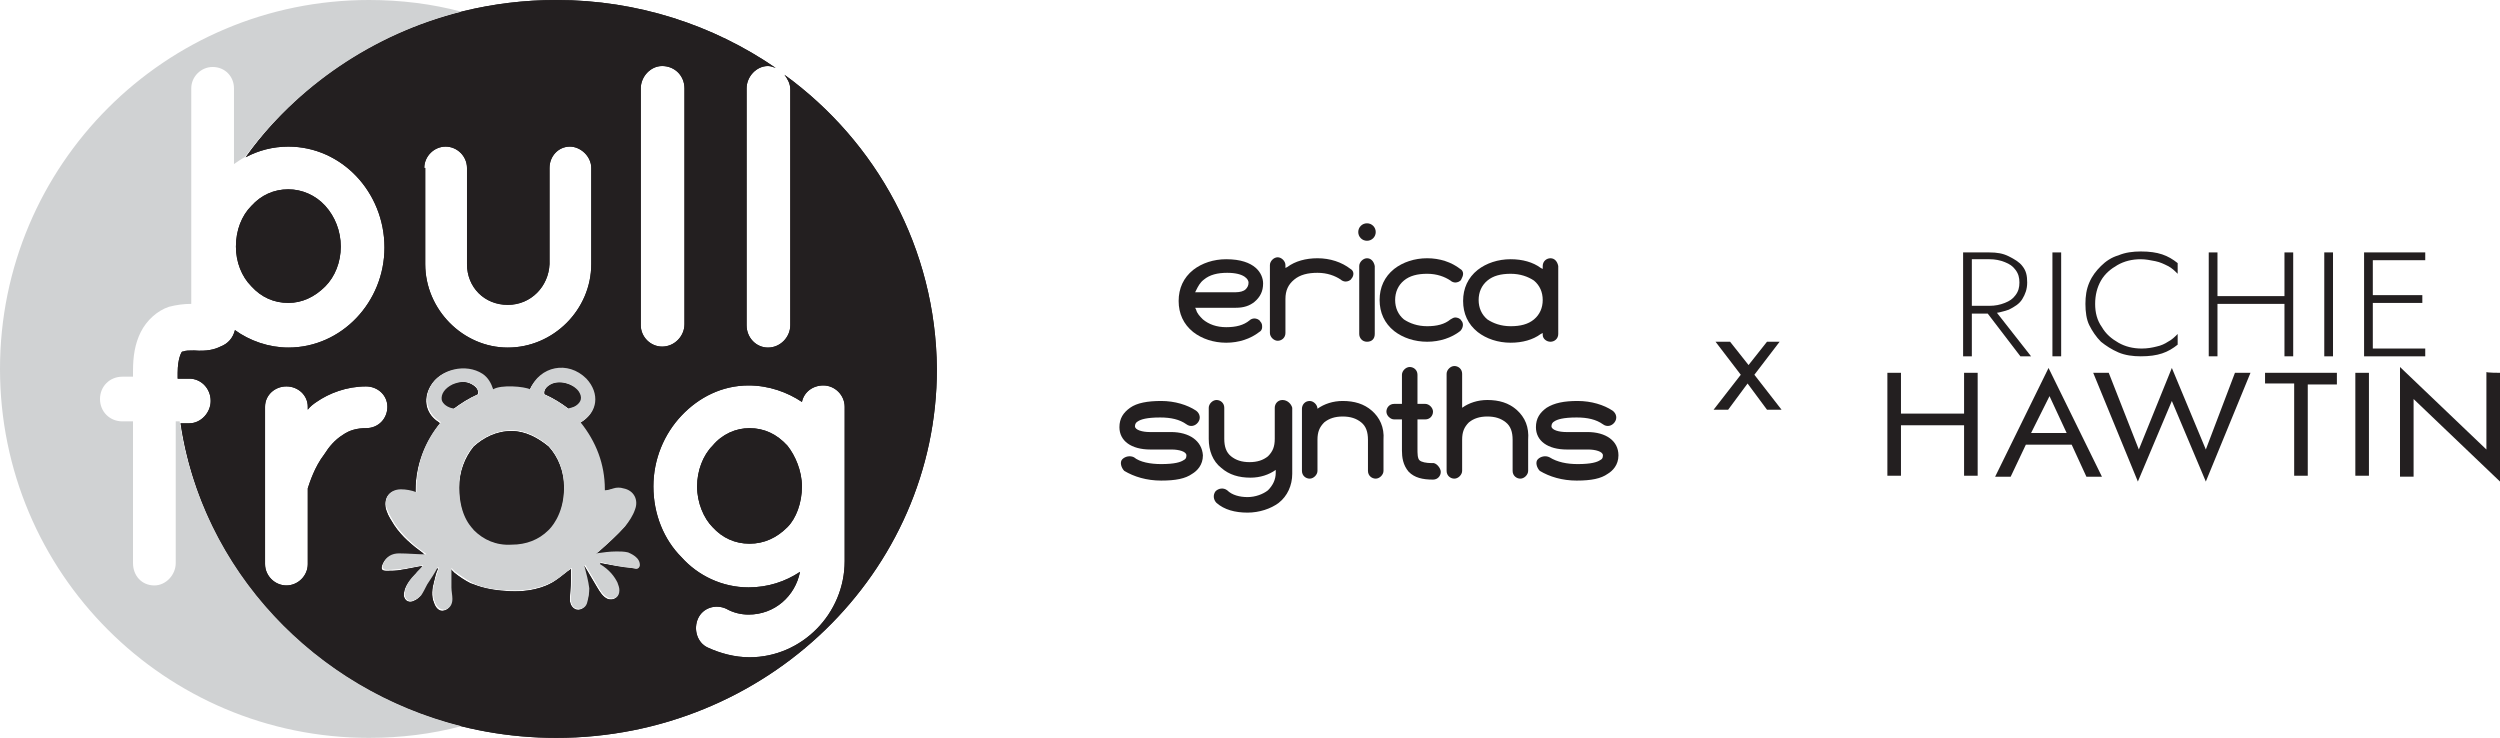 <?xml version="1.0" encoding="utf-8"?>
<!-- Generator: Adobe Illustrator 27.4.0, SVG Export Plug-In . SVG Version: 6.00 Build 0)  -->
<svg version="1.1" id="Layer_2_00000116916963169978215950000018048879676052422532_"
	 xmlns="http://www.w3.org/2000/svg" xmlns:xlink="http://www.w3.org/1999/xlink" x="0px" y="0px" viewBox="0 0 257.5 76"
	 style="enable-background:new 0 0 257.5 76;" xml:space="preserve">
<style type="text/css">
	.st0{fill:#231F20;}
	.st1{fill:#D0D2D3;}
</style>
<g id="Layer_1-2_00000152949764931144400570000018020102348998807991_">
	<path class="st0" d="M156.2,42.2c-0.8-0.7-1.8-1-3-1c-1,0-1.9,0.3-2.6,0.8v-3.5c0-0.5-0.4-0.8-0.8-0.8s-0.8,0.4-0.8,0.8v10
		c0,0.5,0.4,0.8,0.8,0.8s0.8-0.4,0.8-0.8v-3.2c0-0.8,0.2-1.3,0.7-1.8c0.5-0.4,1.1-0.6,1.9-0.6s1.4,0.2,1.9,0.6
		c0.5,0.4,0.7,1,0.7,1.8v3.2c0,0.5,0.4,0.8,0.8,0.8s0.8-0.4,0.8-0.8v-3.2c0,0,0,0,0,0C157.5,44,157.1,43,156.2,42.2"/>
	<path class="st0" d="M147.5,47.7c-0.6,0-1.1-0.1-1.3-0.3c-0.2-0.2-0.2-0.7-0.2-1.2v-3h0.8c0.5,0,0.8-0.4,0.8-0.8s-0.4-0.8-0.8-0.8
		h-0.8v-3c0-0.5-0.4-0.8-0.8-0.8s-0.8,0.4-0.8,0.8v3h-0.8c-0.5,0-0.8,0.4-0.8,0.8s0.4,0.8,0.8,0.8h0.8v3.2c0,0.7,0.1,1.5,0.7,2.2
		c0.6,0.6,1.4,0.8,2.5,0.8c0.5,0,0.8-0.4,0.8-0.8S147.9,47.6,147.5,47.7"/>
	<path class="st0" d="M120.6,44.5h-2.2c-0.7,0-1.5-0.2-1.5-0.6c0-0.2,0.1-0.4,0.3-0.5c0.3-0.2,0.9-0.4,2.3-0.4c1.1,0,2,0.2,2.7,0.7
		c0.4,0.3,0.9,0.2,1.2-0.2c0.3-0.4,0.2-0.9-0.2-1.2c-0.9-0.6-2.2-1-3.6-1s-2.5,0.2-3.2,0.7c-0.7,0.5-1.1,1.1-1.1,2
		c0,1.4,1.2,2.3,3.2,2.3h2.2c0.7,0,1.5,0.2,1.5,0.6c0,0.3-0.1,0.4-0.3,0.5c-0.3,0.2-0.9,0.4-2.3,0.4c-1.1,0-2.2-0.2-2.8-0.7
		c-0.4-0.2-0.9-0.1-1.2,0.2s-0.1,0.9,0.2,1.2c1,0.6,2.3,1,3.8,1s2.5-0.2,3.2-0.7c0.5-0.3,1.1-0.9,1.1-1.9
		C123.8,45.4,122.5,44.5,120.6,44.5"/>
	<path class="st0" d="M163.5,44.5h-2.2c-0.7,0-1.5-0.2-1.5-0.6c0-0.2,0.1-0.4,0.3-0.5c0.3-0.2,0.9-0.4,2.3-0.4c1.1,0,2,0.2,2.7,0.7
		c0.4,0.3,0.9,0.2,1.2-0.2c0.3-0.4,0.2-0.9-0.2-1.2c-0.9-0.6-2.2-1-3.6-1s-2.4,0.2-3.2,0.7c-0.7,0.5-1.1,1.1-1.1,2
		c0,1.4,1.2,2.3,3.2,2.3h2.2c0.7,0,1.5,0.2,1.5,0.6c0,0.3-0.1,0.4-0.3,0.5c-0.3,0.2-0.9,0.4-2.3,0.4c-1.1,0-2.1-0.2-2.9-0.7
		c-0.4-0.2-0.9-0.1-1.2,0.2s-0.1,0.9,0.2,1.2c1,0.6,2.3,1,3.8,1s2.5-0.2,3.2-0.7c0.5-0.3,1.1-0.9,1.1-1.9
		C166.7,45.4,165.4,44.5,163.5,44.5"/>
	<path class="st0" d="M141.3,42.3c-0.8-0.7-1.8-1-3-1c-1,0-1.9,0.3-2.6,0.8c0-0.4-0.4-0.8-0.8-0.8c-0.5,0-0.8,0.4-0.8,0.8v6.4
		c0,0.5,0.4,0.8,0.8,0.8s0.8-0.4,0.8-0.8v-3.2c0-0.8,0.2-1.3,0.7-1.8c0.5-0.4,1.1-0.6,1.9-0.6s1.4,0.2,1.9,0.6
		c0.5,0.4,0.7,1,0.7,1.8v3.2c0,0.5,0.4,0.8,0.8,0.8s0.8-0.4,0.8-0.8v-3.2c0,0,0,0,0,0C142.6,44,142.1,43,141.3,42.3"/>
	<path class="st0" d="M132.1,41.2c-0.5,0-0.8,0.4-0.8,0.8v3.2c0,0.8-0.2,1.3-0.7,1.8c-0.5,0.4-1.1,0.6-1.9,0.6s-1.4-0.2-1.9-0.6
		c-0.5-0.4-0.7-1-0.7-1.8v-3.2c0-0.5-0.4-0.8-0.8-0.8s-0.8,0.4-0.8,0.8v3.2c0,1.2,0.4,2.3,1.3,3c0.8,0.7,1.8,1,3,1
		c1,0,1.9-0.3,2.6-0.8c0,0,0,0.1,0,0.1c0,0.1,0,0.1,0,0.2c0,0.7-0.3,1.3-0.8,1.8c-0.5,0.4-1.3,0.7-2.1,0.7s-1.6-0.2-2.1-0.7
		c-0.4-0.3-0.9-0.2-1.2,0.1c-0.3,0.4-0.2,0.9,0.1,1.2c0.8,0.7,1.9,1,3.2,1c1.2,0,2.4-0.4,3.2-1c0.9-0.7,1.4-1.8,1.4-3
		c0-0.1,0-0.1,0-0.2c0-0.1,0-0.1,0-0.2v-6.4C133,41.6,132.6,41.2,132.1,41.2"/>
	<path class="st0" d="M150.5,33c-0.1-0.2-0.4-0.3-0.6-0.3c-0.2,0-0.3,0.1-0.5,0.2c-0.6,0.5-1.4,0.7-2.4,0.7s-1.8-0.3-2.4-0.7
		c-0.6-0.5-0.9-1.2-0.9-2s0.3-1.5,0.9-2c0.6-0.5,1.4-0.7,2.4-0.7s1.8,0.3,2.4,0.7c0.1,0.1,0.3,0.2,0.5,0.2c0.2,0,0.5-0.1,0.6-0.3
		c0.1-0.2,0.2-0.4,0.2-0.6c0-0.2-0.1-0.4-0.3-0.5c-0.9-0.7-2.1-1.1-3.4-1.1s-2.5,0.4-3.4,1.1c-1,0.8-1.5,1.9-1.5,3.2
		c0,1.3,0.5,2.4,1.5,3.2c0.9,0.7,2.1,1.1,3.4,1.1s2.5-0.4,3.4-1.1C150.7,33.8,150.8,33.3,150.5,33"/>
	<path class="st0" d="M123.9,32.9c-0.3-0.3-0.6-0.6-0.7-1l-0.1-0.2h4.2c0.8,0,1.4-0.2,1.9-0.6c0.6-0.5,0.9-1.1,0.9-1.9
		c0-1-0.8-2.5-3.8-2.5c-1.3,0-2.5,0.4-3.4,1.1c-1,0.8-1.5,1.9-1.5,3.2s0.5,2.4,1.5,3.2c0.9,0.7,2.1,1.1,3.4,1.1s2.5-0.4,3.4-1.1
		c0.2-0.1,0.3-0.3,0.3-0.5c0-0.2,0-0.4-0.2-0.6c-0.1-0.2-0.4-0.3-0.6-0.3c-0.2,0-0.4,0.1-0.5,0.2c-0.6,0.5-1.4,0.7-2.4,0.7
		S124.5,33.4,123.9,32.9 M123.2,29.9c0.2-0.4,0.4-0.8,0.8-1.1c0.6-0.5,1.4-0.7,2.4-0.7c1.8,0,2.2,0.7,2.2,1c0,0.3-0.1,0.5-0.3,0.7
		c-0.2,0.2-0.6,0.3-1,0.3h-4.2L123.2,29.9L123.2,29.9z"/>
	<path class="st0" d="M139.4,28.2c0-0.2-0.1-0.4-0.3-0.5c-0.9-0.7-2.1-1.1-3.4-1.1c-1.2,0-2.3,0.3-3.1,0.9l-0.2,0.1v-0.3
		c0-0.4-0.4-0.8-0.8-0.8s-0.8,0.4-0.8,0.8v7c0,0.4,0.4,0.8,0.8,0.8s0.8-0.3,0.8-0.8v-3.5c0-0.9,0.3-1.5,0.9-2
		c0.6-0.5,1.4-0.7,2.4-0.7s1.8,0.3,2.4,0.7c0.1,0.1,0.3,0.2,0.5,0.2c0.2,0,0.5-0.1,0.6-0.3C139.3,28.6,139.4,28.4,139.4,28.2"/>
	<path class="st0" d="M140.8,26.6c-0.4,0-0.8,0.4-0.8,0.8v7c0,0.4,0.3,0.8,0.8,0.8s0.8-0.3,0.8-0.8v-7
		C141.5,26.9,141.2,26.6,140.8,26.6"/>
	<path class="st0" d="M159.7,26.6c-0.4,0-0.8,0.3-0.8,0.8v0.3l-0.2-0.1c-0.8-0.6-1.9-0.9-3.1-0.9c-1.3,0-2.5,0.4-3.4,1.1
		c-1,0.8-1.5,1.9-1.5,3.2c0,1.3,0.5,2.4,1.5,3.2c0.9,0.7,2.1,1.1,3.4,1.1c1.2,0,2.3-0.3,3.1-0.9l0.2-0.1v0.2c0,0.4,0.4,0.7,0.8,0.7
		s0.8-0.3,0.8-0.8v-7C160.4,26.9,160.1,26.6,159.7,26.6 M158,32.9c-0.6,0.5-1.4,0.7-2.4,0.7s-1.8-0.3-2.4-0.7
		c-0.6-0.5-0.9-1.2-0.9-2s0.3-1.5,0.9-2c0.6-0.5,1.4-0.7,2.4-0.7s1.8,0.3,2.4,0.7c0.6,0.5,0.9,1.2,0.9,2S158.6,32.4,158,32.9"/>
	<path class="st0" d="M140.8,24.8c0.5,0,0.9-0.4,0.9-0.9s-0.4-0.9-0.9-0.9s-0.9,0.4-0.9,0.9S140.3,24.8,140.8,24.8"/>
	<path class="st0" d="M205.2,31.6l4,5.1h-1.1l-3.9-5.1L205.2,31.6L205.2,31.6z M202.7,26h2.2c0.8,0,1.4,0.1,2,0.4s1.1,0.6,1.4,1
		c0.4,0.5,0.5,1,0.5,1.7s-0.2,1.2-0.5,1.7s-0.8,0.8-1.4,1.1c-0.6,0.2-1.3,0.4-2,0.4h-2.2v-0.8h2.2c0.6,0,1.1-0.1,1.6-0.3
		c0.5-0.2,0.8-0.4,1.1-0.8c0.3-0.4,0.4-0.8,0.4-1.3s-0.1-0.9-0.4-1.3c-0.3-0.4-0.6-0.6-1.1-0.8s-1-0.3-1.6-0.3h-2.2L202.7,26
		L202.7,26z M203.1,26v10.7h-0.9V26H203.1z"/>
	<path class="st0" d="M212.3,26v10.7h-0.9V26H212.3z"/>
	<path class="st0" d="M216.5,33.7c0.4,0.7,1,1.2,1.7,1.6c0.7,0.4,1.5,0.6,2.4,0.6c0.6,0,1.1-0.1,1.5-0.2c0.5-0.1,0.9-0.3,1.2-0.5
		c0.4-0.2,0.7-0.5,1-0.8v1.1c-0.5,0.4-1,0.7-1.6,0.9s-1.3,0.3-2.2,0.3c-0.8,0-1.6-0.1-2.3-0.4c-0.7-0.3-1.3-0.7-1.8-1.1
		c-0.5-0.5-0.9-1.1-1.2-1.7s-0.4-1.4-0.4-2.2s0.1-1.5,0.4-2.2s0.7-1.2,1.2-1.7s1.1-0.9,1.8-1.1c0.7-0.3,1.5-0.4,2.3-0.4
		c0.9,0,1.6,0.1,2.2,0.3c0.6,0.2,1.1,0.5,1.6,0.9v1.1c-0.3-0.3-0.6-0.6-1-0.8c-0.4-0.2-0.8-0.4-1.3-0.5s-1-0.2-1.5-0.2
		c-0.9,0-1.7,0.2-2.4,0.6s-1.3,0.9-1.7,1.6c-0.4,0.7-0.6,1.5-0.6,2.4S216,33,216.5,33.7L216.5,33.7z"/>
	<path class="st0" d="M236.2,26v10.7h-0.9V26H236.2z M227.9,30.5h7.9v0.8h-7.9V30.5z M228.4,26v10.7h-0.9V26H228.4z"/>
	<path class="st0" d="M240.3,26v10.7h-0.9V26H240.3z"/>
	<path class="st0" d="M244,35.9h5.8v0.8H244V35.9z M244,26h5.8v0.8H244V26z M244,30.4h5.5v0.8H244V30.4z M244.4,26v10.7h-0.9V26
		H244.4z"/>
	<path class="st0" d="M203.7,38.4V49h-1.4V38.4H203.7z M195.2,42.6h8.1v1.2h-8.1V42.6z M195.8,38.4V49h-1.4V38.4H195.8z"/>
	<path class="st0" d="M209,45l-0.1,0.3l-1.8,3.8h-1.6l5.5-11.2l5.5,11.2h-1.6l-1.7-3.7l-0.1-0.3l-2-4.3L209,45L209,45z M208.4,44.6
		h5.2l0.5,1.2h-6.2L208.4,44.6z"/>
	<path class="st0" d="M230.2,38.4h1.6l-4.6,11.2l-3.5-8.3l-3.5,8.3l-4.6-11.2h1.6l3.1,7.9l3.4-8.4l3.5,8.4L230.2,38.4L230.2,38.4z"
		/>
	<path class="st0" d="M233.2,38.4h7.5v1.2h-3V49h-1.4v-9.5h-3V38.4z"/>
	<path class="st0" d="M244,38.4V49h-1.4V38.4H244z"/>
	<path class="st0" d="M257.5,38.4v11.2l-8.9-8.5v8h-1.4V37.8l8.9,8.5v-8C256,38.4,257.5,38.4,257.5,38.4z"/>
	<path class="st0" d="M183.3,35.2l-2.6,3.4l2.8,3.6h-1.5l-2-2.7l-2,2.7h-1.5l2.8-3.6l-2.6-3.4h1.5l1.9,2.4l1.9-2.4H183.3L183.3,35.2
		z"/>
	<g>
		<g>
			<g>
				<path class="st0" d="M52.7,44.4c-1.6,0-2.9,0.7-3.9,1.6c-0.9,1.1-1.5,2.6-1.5,4.3c0,3.1,1.4,4.3,1.5,4.4c1,1,2.4,1.5,3.9,1.5
					c1.4,0,2.7-0.5,3.8-1.5c0.1-0.1,1.6-1.4,1.6-4.4c0-1.7-0.6-3.2-1.6-4.3C55.4,45.1,54.1,44.4,52.7,44.4z"/>
				<path class="st0" d="M19.7,31.2c0,0.1,0,0.1,0,0.2c0,0,0,0,0,0V31.2z"/>
				<path class="st0" d="M48.6,39.6c-0.7-0.4-1.4-0.3-2.1,0c-0.8,0.3-1.2,1-1.1,1.6c0.1,0.4,0.6,0.8,1.3,0.9
					c0.8-0.6,1.6-1.1,2.5-1.5C49.3,40.2,49.1,39.9,48.6,39.6z"/>
				<path class="st0" d="M56.7,39.6c-0.4,0.2-0.7,0.6-0.6,1c0.9,0.4,1.7,0.9,2.5,1.5c0.2-0.1,0.5-0.1,0.8-0.3
					c0.6-0.3,0.7-0.9,0.3-1.5C59,39.5,57.6,39.1,56.7,39.6z"/>
				<path class="st0" d="M77.2,44.1c-1.4,0-2.8,0.6-3.8,1.8c-1,1-1.6,2.6-1.6,4.2c0,1.7,0.7,3.3,1.6,4.2c1,1.1,2.3,1.7,3.8,1.7
					c1.5,0,2.8-0.6,3.9-1.7c0.9-0.9,1.5-2.5,1.5-4.2c0-1.6-0.7-3.2-1.5-4.2C80,44.7,78.7,44.1,77.2,44.1z"/>
				<path class="st0" d="M33.5,29.5c1-1,1.6-2.5,1.6-4.1c0-1.6-0.6-3.1-1.6-4.2c-1-1.1-2.4-1.7-3.8-1.7c-1.5,0-2.8,0.6-3.8,1.7
					c-1,1-1.6,2.5-1.6,4.2c0,1.6,0.6,3.1,1.6,4.1c1,1.1,2.3,1.7,3.8,1.7C31.1,31.2,32.4,30.6,33.5,29.5z"/>
				<path class="st0" d="M80.8,7.7c0.3,0.4,0.6,0.9,0.6,1.5v24.3c0,1.2-1,2.3-2.3,2.3c-1.2,0-2.2-1-2.2-2.3V9.1c0-1.2,1-2.3,2.2-2.3
					c0.3,0,0.5,0.1,0.8,0.2c-6.4-4.4-14.2-7-22.6-7c-13.2,0-25,6.4-32,16.2c1.3-0.7,2.8-1.1,4.4-1.1c5.5,0,9.9,4.7,9.9,10.4
					c0,5.6-4.4,10.3-9.9,10.3c-2,0-4-0.7-5.5-1.8c-0.2,0.8-0.7,1.4-1.5,1.7c-0.6,0.3-1.4,0.5-2.7,0.4c-0.5,0-0.9,0-1.1,0.1
					c-0.2,0-0.2,0.1-0.2,0.1c0,0-0.4,0.6-0.4,2.1v0.6h1.2c1.2,0,2.2,1,2.2,2.3c0,1.2-1,2.3-2.2,2.3h-0.9C21.3,61.9,37.6,76,57.3,76
					c21.6,0,39.2-17,39.2-38C96.4,25.6,90.3,14.6,80.8,7.7z M43.7,17.3c0-1.2,1-2.2,2.2-2.2c1.2,0,2.2,1,2.2,2.2v9.9
					c0,2.4,1.8,4.2,4.2,4.2c2.4,0,4.2-1.9,4.3-4.2v-9.9c0-1.2,0.9-2.2,2.1-2.2c1.1,0,2.2,1,2.2,2.2v9.9c0,4.7-3.9,8.6-8.6,8.6
					c-4.6,0-8.5-3.9-8.5-8.6V17.3z M35.3,44.8c-0.8,0.5-1.4,1.2-1.9,2c-1,1.3-1.5,2.9-1.7,3.5v7.8c0,1.2-1,2.2-2.2,2.2
					c-1.2,0-2.2-1-2.2-2.2V41.9c0-1.2,1-2.1,2.2-2.1c1.2,0,2.2,0.9,2.2,2.1v0.3c0.2-0.3,0.6-0.6,0.9-0.8c1.3-0.9,3.1-1.6,5.1-1.6
					c1.2,0,2.2,0.9,2.2,2.1c0,1.2-0.9,2.2-2.2,2.2C36.8,44.1,36,44.3,35.3,44.8z M65,58.5c-1.1-0.1-2.1-0.3-3.2-0.5
					c0,0.1-0.1,0.1-0.1,0.2c1,0.6,1.5,1.3,1.8,1.9c0.1,0.2,0.2,0.5,0.2,0.8c0.1,0.6-0.5,1-1.1,0.8c-0.5-0.2-0.8-0.7-1.1-1.2
					c-0.4-0.7-0.9-1.5-1.3-2.2c0,0-0.1,0.1-0.1,0.1c0.2,0.8,0.4,1.5,0.5,2.3c0.1,0.5,0,0.9-0.2,1.4c-0.1,0.4-0.5,0.8-1,0.7
					c-0.4-0.1-0.7-0.5-0.7-1c0-0.7,0.1-1.4,0.1-2c0-0.4,0-0.7,0-1.2c-0.2,0.2-0.3,0.2-0.4,0.3c-0.5,0.4-1,0.8-1.5,1.1
					c-0.2,0.1-1.6,1-4.3,0.9c-2.8-0.1-3.9-0.8-4.1-0.8c-0.6-0.3-1.2-0.7-1.7-1.1c-0.1-0.1-0.2-0.2-0.4-0.4c0,0.7,0,1.4,0,2
					c0,0.4,0.1,0.8,0.1,1.2c0,0.6-0.3,1-0.8,1.1c-0.4,0.1-0.8-0.2-1-0.8c-0.3-0.7-0.2-1.5,0-2.2c0.1-0.4,0.2-0.9,0.4-1.3
					c0,0-0.1-0.1-0.1-0.1c-0.4,0.6-0.8,1.2-1.1,1.8c-0.2,0.3-0.4,0.7-0.6,1.1c-0.2,0.2-0.4,0.4-0.7,0.5c-0.6,0.3-1.1-0.2-1-0.8
					c0.1-0.8,0.6-1.3,1.1-1.9c0.3-0.3,0.6-0.5,0.8-0.9c-0.7,0.1-1.5,0.3-2.2,0.4c-0.5,0.1-1,0.1-1.5,0.1c-0.5,0-0.6-0.2-0.4-0.7
					c0.3-0.7,0.9-1,1.6-1c0.9,0,1.8,0,2.8,0.1c-0.1-0.1-0.2-0.1-0.2-0.2c-1.1-0.8-2.2-1.7-3-2.9c-0.3-0.5-0.6-0.9-0.8-1.5
					c-0.4-1.1,0.2-2.2,1.4-2.1c0.5,0,1.1,0.2,1.6,0.3c0-0.1,0-0.2,0-0.3c0-2.7,1-5,2.5-6.9c0,0-0.1-0.1-0.1-0.1
					c-1.3-0.8-1.7-2.3-0.9-3.7c1-1.8,3.6-2.3,5.3-1.2c0.6,0.4,0.9,1,1.1,1.6c0.8-0.5,3.2-0.3,3.8,0c1.1-2.4,3.9-2.9,5.8-1.1
					c1.5,1.4,1.2,3.5-0.6,4.5c1.6,1.9,2.5,4.2,2.5,6.9c0,0,0,0.1,0,0.1c0.3-0.1,0.6-0.2,0.9-0.2c0.3-0.1,0.7,0,1,0
					c1.1,0.2,1.6,1.1,1.2,2.2c-0.3,0.6-0.6,1.2-1,1.7c-0.8,0.9-1.7,1.7-2.6,2.5c-0.1,0.1-0.3,0.2-0.4,0.3c0.8-0.1,1.4-0.1,2.1-0.2
					c0.4,0,0.8,0,1.2,0.1c0.3,0.1,1.3,0.5,1.2,1.4C65.7,58.7,65.3,58.5,65,58.5z M66,33.5V9.1c0-1.2,1-2.3,2.2-2.3
					c1.3,0,2.3,1,2.3,2.3v24.3c0,1.2-1,2.3-2.3,2.3C67,35.7,66,34.7,66,33.5z M87,50.1v7.7c0,5.4-4.4,9.9-9.8,9.9
					c-1.5,0-3-0.4-4.3-1c-1.1-0.5-1.5-1.9-1-3c0.5-1.1,1.8-1.5,2.9-1c0.7,0.4,1.5,0.6,2.3,0.6c2.7,0,4.8-1.9,5.3-4.4
					c-1.5,1-3.3,1.6-5.3,1.6c-2.7,0-5.2-1.2-6.9-3.1c-1.8-1.8-2.9-4.4-2.9-7.3c0-2.8,1.1-5.4,2.9-7.3c1.8-1.9,4.2-3.1,6.9-3.1
					c2.1,0,4,0.7,5.5,1.7c0.2-1,1.1-1.7,2.2-1.7c1.2,0,2.2,1,2.2,2.2V50.1L87,50.1z"/>
			</g>
		</g>
		<g>
			<g>
				<path class="st0" d="M52.7,44.4c-1.6,0-2.9,0.7-3.9,1.6c-0.9,1.1-1.5,2.6-1.5,4.3c0,3.1,1.4,4.3,1.5,4.4c1,1,2.4,1.5,3.9,1.5
					c1.4,0,2.7-0.5,3.8-1.5c0.1-0.1,1.6-1.4,1.6-4.4c0-1.7-0.6-3.2-1.6-4.3C55.4,45.1,54.1,44.4,52.7,44.4z"/>
				<path class="st0" d="M19.7,31.2c0,0.1,0,0.1,0,0.2c0,0,0,0,0,0V31.2z"/>
				<path class="st0" d="M48.6,39.6c-0.7-0.4-1.4-0.3-2.1,0c-0.8,0.3-1.2,1-1.1,1.6c0.1,0.4,0.6,0.8,1.3,0.9
					c0.8-0.6,1.6-1.1,2.5-1.5C49.3,40.2,49.1,39.9,48.6,39.6z"/>
				<path class="st0" d="M56.7,39.6c-0.4,0.2-0.7,0.6-0.6,1c0.9,0.4,1.7,0.9,2.5,1.5c0.2-0.1,0.5-0.1,0.8-0.3
					c0.6-0.3,0.7-0.9,0.3-1.5C59,39.5,57.6,39.1,56.7,39.6z"/>
				<path class="st0" d="M77.2,44.1c-1.4,0-2.8,0.6-3.8,1.8c-1,1-1.6,2.6-1.6,4.2c0,1.7,0.7,3.3,1.6,4.2c1,1.1,2.3,1.7,3.8,1.7
					c1.5,0,2.8-0.6,3.9-1.7c0.9-0.9,1.5-2.5,1.5-4.2c0-1.6-0.7-3.2-1.5-4.2C80,44.7,78.7,44.1,77.2,44.1z"/>
				<path class="st0" d="M33.5,29.5c1-1,1.6-2.5,1.6-4.1c0-1.6-0.6-3.1-1.6-4.2c-1-1.1-2.4-1.7-3.8-1.7c-1.5,0-2.8,0.6-3.8,1.7
					c-1,1-1.6,2.5-1.6,4.2c0,1.6,0.6,3.1,1.6,4.1c1,1.1,2.3,1.7,3.8,1.7C31.1,31.2,32.4,30.6,33.5,29.5z"/>
				<path class="st0" d="M80.8,7.7c0.3,0.4,0.6,0.9,0.6,1.5v24.3c0,1.2-1,2.3-2.3,2.3c-1.2,0-2.2-1-2.2-2.3V9.1c0-1.2,1-2.3,2.2-2.3
					c0.3,0,0.5,0.1,0.8,0.2c-6.4-4.4-14.2-7-22.6-7c-13.2,0-25,6.4-32,16.2c1.3-0.7,2.8-1.1,4.4-1.1c5.5,0,9.9,4.7,9.9,10.4
					c0,5.6-4.4,10.3-9.9,10.3c-2,0-4-0.7-5.5-1.8c-0.2,0.8-0.7,1.4-1.5,1.7c-0.6,0.3-1.4,0.5-2.7,0.4c-0.5,0-0.9,0-1.1,0.1
					c-0.2,0-0.2,0.1-0.2,0.1c0,0-0.4,0.6-0.4,2.1v0.6h1.2c1.2,0,2.2,1,2.2,2.3c0,1.2-1,2.3-2.2,2.3h-0.9C21.3,61.9,37.6,76,57.3,76
					c21.6,0,39.2-17,39.2-38C96.4,25.6,90.3,14.6,80.8,7.7z M43.7,17.3c0-1.2,1-2.2,2.2-2.2c1.2,0,2.2,1,2.2,2.2v9.9
					c0,2.4,1.8,4.2,4.2,4.2c2.4,0,4.2-1.9,4.3-4.2v-9.9c0-1.2,0.9-2.2,2.1-2.2c1.1,0,2.2,1,2.2,2.2v9.9c0,4.7-3.9,8.6-8.6,8.6
					c-4.6,0-8.5-3.9-8.5-8.6V17.3z M35.3,44.8c-0.8,0.5-1.4,1.2-1.9,2c-1,1.3-1.5,2.9-1.7,3.5v7.8c0,1.2-1,2.2-2.2,2.2
					c-1.2,0-2.2-1-2.2-2.2V41.9c0-1.2,1-2.1,2.2-2.1c1.2,0,2.2,0.9,2.2,2.1v0.3c0.2-0.3,0.6-0.6,0.9-0.8c1.3-0.9,3.1-1.6,5.1-1.6
					c1.2,0,2.2,0.9,2.2,2.1c0,1.2-0.9,2.2-2.2,2.2C36.8,44.1,36,44.3,35.3,44.8z M65,58.5c-1.1-0.1-2.1-0.3-3.2-0.5
					c0,0.1-0.1,0.1-0.1,0.2c1,0.6,1.5,1.3,1.8,1.9c0.1,0.2,0.2,0.5,0.2,0.8c0.1,0.6-0.5,1-1.1,0.8c-0.5-0.2-0.8-0.7-1.1-1.2
					c-0.4-0.7-0.9-1.5-1.3-2.2c0,0-0.1,0.1-0.1,0.1c0.2,0.8,0.4,1.5,0.5,2.3c0.1,0.5,0,0.9-0.2,1.4c-0.1,0.4-0.5,0.8-1,0.7
					c-0.4-0.1-0.7-0.5-0.7-1c0-0.7,0.1-1.4,0.1-2c0-0.4,0-0.7,0-1.2c-0.2,0.2-0.3,0.2-0.4,0.3c-0.5,0.4-1,0.8-1.5,1.1
					c-0.2,0.1-1.6,1-4.3,0.9c-2.8-0.1-3.9-0.8-4.1-0.8c-0.6-0.3-1.2-0.7-1.7-1.1c-0.1-0.1-0.2-0.2-0.4-0.4c0,0.7,0,1.4,0,2
					c0,0.4,0.1,0.8,0.1,1.2c0,0.6-0.3,1-0.8,1.1c-0.4,0.1-0.8-0.2-1-0.8c-0.3-0.7-0.2-1.5,0-2.2c0.1-0.4,0.2-0.9,0.4-1.3
					c0,0-0.1-0.1-0.1-0.1c-0.4,0.6-0.8,1.2-1.1,1.8c-0.2,0.3-0.4,0.7-0.6,1.1c-0.2,0.2-0.4,0.4-0.7,0.5c-0.6,0.3-1.1-0.2-1-0.8
					c0.1-0.8,0.6-1.3,1.1-1.9c0.3-0.3,0.6-0.5,0.8-0.9c-0.7,0.1-1.5,0.3-2.2,0.4c-0.5,0.1-1,0.1-1.5,0.1c-0.5,0-0.6-0.2-0.4-0.7
					c0.3-0.7,0.9-1,1.6-1c0.9,0,1.8,0,2.8,0.1c-0.1-0.1-0.2-0.1-0.2-0.2c-1.1-0.8-2.2-1.7-3-2.9c-0.3-0.5-0.6-0.9-0.8-1.5
					c-0.4-1.1,0.2-2.2,1.4-2.1c0.5,0,1.1,0.2,1.6,0.3c0-0.1,0-0.2,0-0.3c0-2.7,1-5,2.5-6.9c0,0-0.1-0.1-0.1-0.1
					c-1.3-0.8-1.7-2.3-0.9-3.7c1-1.8,3.6-2.3,5.3-1.2c0.6,0.4,0.9,1,1.1,1.6c0.8-0.5,3.2-0.3,3.8,0c1.1-2.4,3.9-2.9,5.8-1.1
					c1.5,1.4,1.2,3.5-0.6,4.5c1.6,1.9,2.5,4.2,2.5,6.9c0,0,0,0.1,0,0.1c0.3-0.1,0.6-0.2,0.9-0.2c0.3-0.1,0.7,0,1,0
					c1.1,0.2,1.6,1.1,1.2,2.2c-0.3,0.6-0.6,1.2-1,1.7c-0.8,0.9-1.7,1.7-2.6,2.5c-0.1,0.1-0.3,0.2-0.4,0.3c0.8-0.1,1.4-0.1,2.1-0.2
					c0.4,0,0.8,0,1.2,0.1c0.3,0.1,1.3,0.5,1.2,1.4C65.7,58.7,65.3,58.5,65,58.5z M66,33.5V9.1c0-1.2,1-2.3,2.2-2.3
					c1.3,0,2.3,1,2.3,2.3v24.3c0,1.2-1,2.3-2.3,2.3C67,35.7,66,34.7,66,33.5z M87,50.1v7.7c0,5.4-4.4,9.9-9.8,9.9
					c-1.5,0-3-0.4-4.3-1c-1.1-0.5-1.5-1.9-1-3c0.5-1.1,1.8-1.5,2.9-1c0.7,0.4,1.5,0.6,2.3,0.6c2.7,0,4.8-1.9,5.3-4.4
					c-1.5,1-3.3,1.6-5.3,1.6c-2.7,0-5.2-1.2-6.9-3.1c-1.8-1.8-2.9-4.4-2.9-7.3c0-2.8,1.1-5.4,2.9-7.3c1.8-1.9,4.2-3.1,6.9-3.1
					c2.1,0,4,0.7,5.5,1.7c0.2-1,1.1-1.7,2.2-1.7c1.2,0,2.2,1,2.2,2.2V50.1L87,50.1z"/>
			</g>
		</g>
		<g>
			<path class="st1" d="M18.5,43.4h-0.4V58c0,1.2-1,2.3-2.2,2.3c-1.3,0-2.2-1-2.2-2.3V43.4h-1.1c-1.3,0-2.3-1-2.3-2.3
				c0-1.3,1-2.3,2.3-2.3h1.1v-0.6c0-1.5,0.2-2.8,0.8-4c0.6-1.2,1.7-2.2,2.9-2.6c0.8-0.2,1.5-0.3,2.3-0.3c0-0.1,0-0.1,0-0.2v-5.8
				c0,0,0,0,0,0V9.1c0-1.2,1-2.2,2.2-2.2c1.3,0,2.2,1,2.2,2.2v7.8c0.3-0.2,0.7-0.5,1.1-0.7C30.6,8.9,38.4,3.5,47.5,1.2
				C44.5,0.4,41.3,0,38,0C17,0,0,17,0,38s17,38,38,38c3.3,0,6.5-0.4,9.5-1.2C32.4,71,20.8,58.7,18.5,43.4z"/>
			<g>
				<path class="st1" d="M65,58.5c0.3,0,0.7,0.3,0.9-0.2c0.1-0.9-1-1.3-1.2-1.4c-0.4-0.1-0.8-0.1-1.2-0.1c-0.7,0-1.4,0.1-2.1,0.2
					c0.2-0.1,0.3-0.2,0.4-0.3c0.9-0.8,1.8-1.6,2.6-2.5c0.4-0.5,0.8-1.1,1-1.7c0.4-1-0.1-2-1.2-2.2c-0.3-0.1-0.7-0.1-1,0
					c-0.3,0.1-0.6,0.2-0.9,0.2c0,0,0-0.1,0-0.1c0-2.6-0.9-4.9-2.5-6.9c1.8-1,2-3,0.6-4.5c-1.9-1.9-4.8-1.3-5.8,1.1
					c-0.6-0.3-3-0.5-3.8,0c-0.2-0.6-0.5-1.2-1.1-1.6c-1.7-1.1-4.3-0.5-5.3,1.2c-0.8,1.3-0.4,2.9,0.9,3.7c0,0,0.1,0.1,0.1,0.1
					c-1.6,1.9-2.5,4.2-2.5,6.9c0,0.1,0,0.2,0,0.3c-0.5-0.2-1.1-0.3-1.6-0.3c-1.2,0-1.9,1-1.4,2.1c0.2,0.5,0.5,1,0.8,1.5
					c0.8,1.1,1.8,2.1,3,2.9c0.1,0.1,0.2,0.1,0.2,0.2c-0.9,0-1.9-0.1-2.8-0.1c-0.7,0-1.3,0.3-1.6,1c-0.2,0.4-0.1,0.7,0.4,0.7
					c0.5,0,1-0.1,1.5-0.1c0.7-0.1,1.5-0.2,2.2-0.4c-0.3,0.4-0.6,0.6-0.8,0.9c-0.5,0.5-1,1.1-1.1,1.9c-0.1,0.7,0.4,1.1,1,0.8
					c0.3-0.1,0.5-0.3,0.7-0.5c0.2-0.3,0.4-0.7,0.6-1.1c0.4-0.6,0.8-1.2,1.1-1.8c0,0,0.1,0.1,0.1,0.1c-0.1,0.4-0.3,0.9-0.4,1.3
					c-0.2,0.7-0.3,1.5,0,2.2c0.2,0.6,0.6,0.8,1,0.8c0.5-0.1,0.8-0.5,0.8-1.1c0-0.4-0.1-0.8-0.1-1.2c0-0.6,0-1.3,0-2
					c0.2,0.2,0.3,0.3,0.4,0.4c0.6,0.4,1.1,0.8,1.7,1.1c0.2,0.1,1.3,0.8,4.1,0.8c2.6,0.1,4-0.8,4.3-0.9c0.5-0.3,1-0.7,1.5-1.1
					c0.1-0.1,0.2-0.2,0.4-0.3c0,0.5,0,0.9,0,1.2c0,0.7-0.1,1.4-0.1,2c0,0.6,0.3,1,0.7,1c0.5,0.1,0.9-0.2,1-0.7
					c0.1-0.4,0.2-0.9,0.2-1.4c-0.1-0.8-0.3-1.5-0.5-2.3c0,0,0.1-0.1,0.1-0.1c0.4,0.7,0.9,1.5,1.3,2.2c0.3,0.5,0.5,0.9,1.1,1.2
					c0.6,0.2,1.1-0.1,1.1-0.8c0-0.3-0.1-0.5-0.2-0.8c-0.3-0.6-0.8-1.3-1.8-1.9c0-0.1,0.1-0.1,0.1-0.2C62.9,58.2,64,58.4,65,58.5z
					 M56.7,39.6c0.9-0.5,2.3-0.1,2.9,0.7c0.4,0.6,0.3,1.1-0.3,1.5c-0.3,0.2-0.6,0.2-0.8,0.3c-0.7-0.6-1.6-1.1-2.5-1.5
					C56,40.2,56.2,39.9,56.7,39.6z M46.6,39.6c0.7-0.3,1.4-0.4,2.1,0c0.4,0.2,0.6,0.6,0.6,1c-0.9,0.4-1.7,0.9-2.5,1.5
					c-0.7-0.1-1.2-0.5-1.3-0.9C45.4,40.6,45.8,40,46.6,39.6z M48.8,54.6c0-0.1-1.5-1.2-1.5-4.4c0-1.7,0.5-3.2,1.5-4.3
					c1-0.9,2.4-1.6,3.9-1.6c1.4,0,2.7,0.7,3.8,1.6c1,1.1,1.6,2.6,1.6,4.3c0,2.9-1.5,4.3-1.6,4.4c-1,1-2.3,1.5-3.8,1.5
					C51.1,56.2,49.8,55.6,48.8,54.6z"/>
			</g>
		</g>
	</g>
</g>
</svg>
